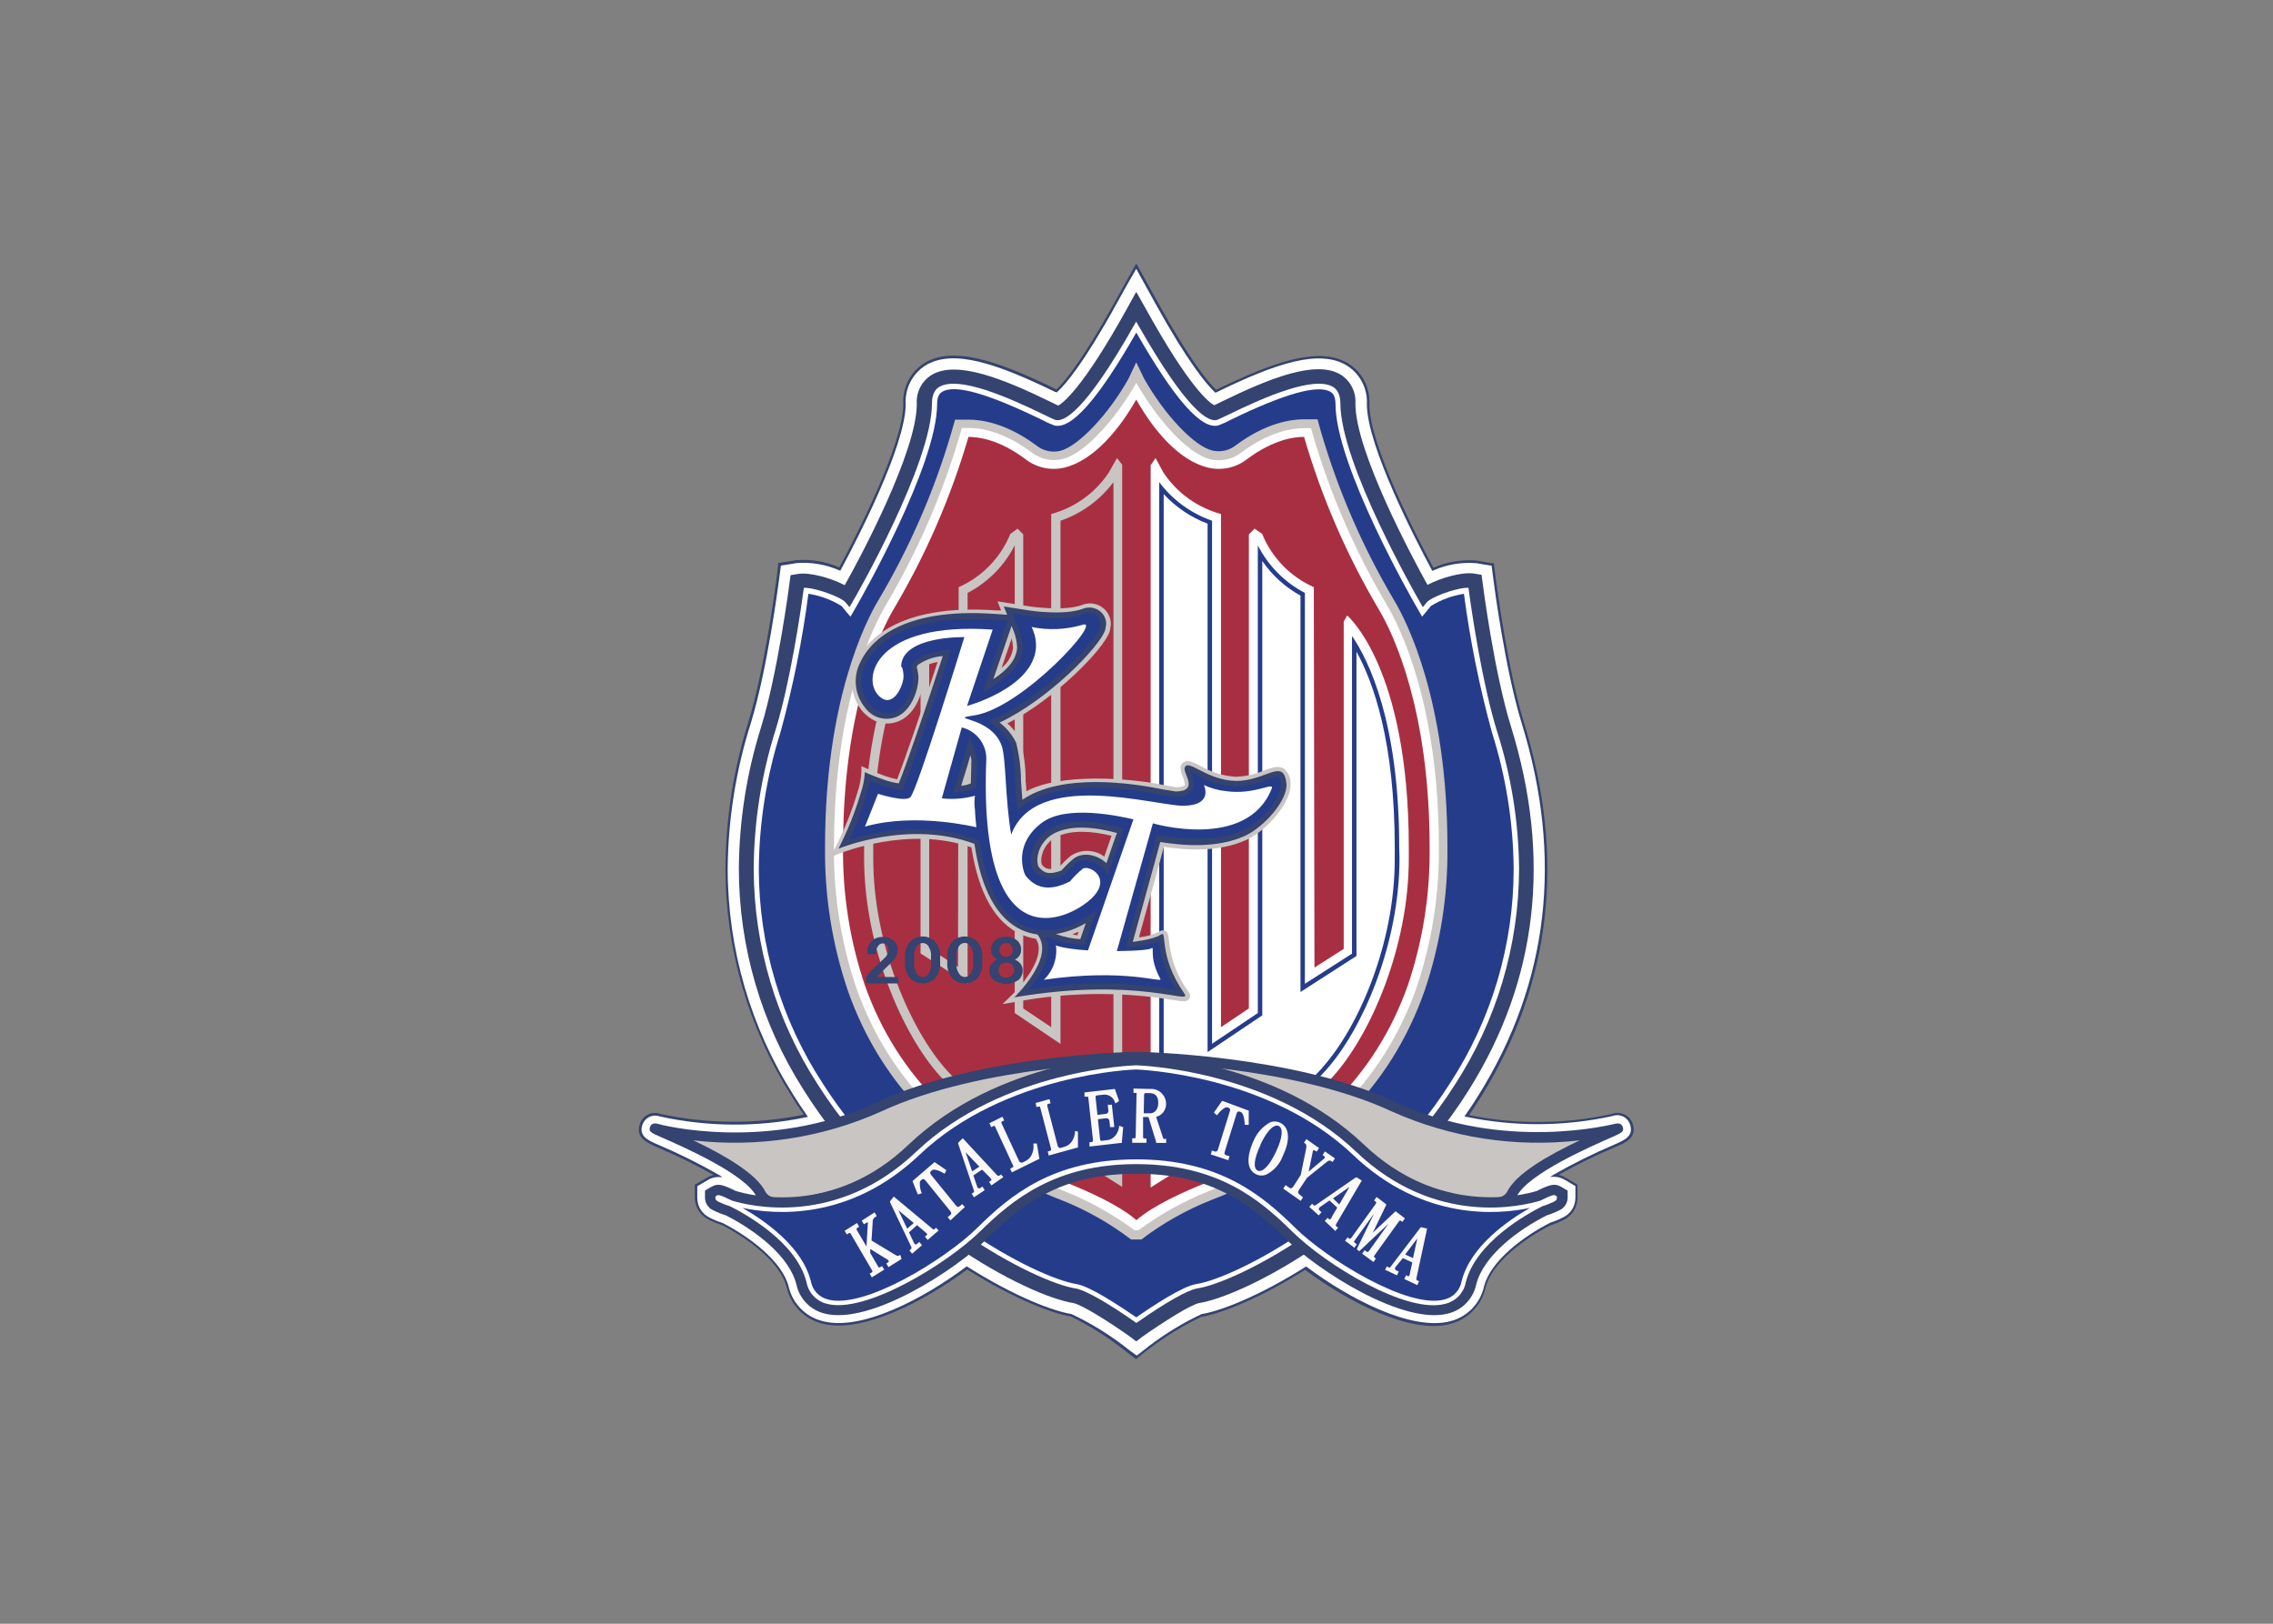 <svg clip-rule="evenodd" fill-rule="evenodd" stroke-linejoin="round" stroke-miterlimit="2" viewBox="0 0 560 400" xmlns="http://www.w3.org/2000/svg"><rect x="0" y="0" width="560" height="400" fill="#808080" stroke="none"/><g transform="matrix(1.084 0 0 1.084 98.761 -241.48)"><g fill-rule="nonzero"><path d="m279.94 478.066c-.511-1.431-1.874-2.391-3.394-2.391-.447 0-.89.083-1.307.245-10.685 2.345-21.743 2.434-32.464.262 1.016-1.49 1.9-2.817 2.67-4.078 16.035-25.7 19.344-54.331 9.827-85.075-3.701-11.99-6.224-31.318-6.338-32.169l-.213-1.638-.279-2.097v-.344h-.229l-2.08-.344-1.638-.278c-3.361-.272-6.737.29-9.828 1.638-3.571-6.65-14.545-27.845-14.545-37.165.211-3.684-1.582-7.207-4.684-9.205-6.552-4.079-16.773-.59-30.138 5.929-1.868-1.802-6.012-6.765-13.333-20.016l-2.097-3.783-2.473-4.488-.262-.426-.262.475-2.474 4.439-2.047 3.685c-7.322 13.267-11.466 18.23-13.333 20.032-13.365-6.552-23.603-10.008-30.138-5.929-3.102 1.998-4.895 5.521-4.684 9.205 0 9.32-10.975 30.515-14.545 37.165-3.091-1.348-6.467-1.91-9.828-1.638l-1.736.278-2.08.344h-.23v.213l-.245 2.162-.213 1.638c-.115.819-2.638 20.18-6.356 32.17-3.39 10.793-5.14 22.035-5.192 33.348.016 18.338 5.261 36.296 15.118 51.759.77 1.261 1.638 2.588 2.67 4.078-10.734 2.22-21.815 2.169-32.529-.147-.409-.155-.842-.234-1.278-.234-1.534 0-2.907.979-3.407 2.429-1.114 3.178 1.54 4.324 3.882 5.356 4.403 1.873 8.7 3.984 12.874 6.322-.578.127-1.132.348-1.638.656l-2.506 1.474h-.147v3.063c.021 2.088 1.221 3.993 3.096 4.914.972.502 1.985.918 3.03 1.244 5.929 3.014 13.333 8.518 14.741 14.136.901 4.043 4.012 7.249 8.026 8.271 9.009 2.408 23.357-5.094 33.005-12.284 10.876 6.83 19.491 10.024 23.619 10.696 4.07 2.012 7.933 4.421 11.531 7.19.344.279.786.639 1.31 1.032l1.736 1.31.181.148.18-.148 1.638-1.326 1.31-.999c3.642-2.764 7.555-5.151 11.679-7.125 4.127-.672 12.743-3.866 23.619-10.696 9.647 7.19 24.012 14.741 33.004 12.284 4.015-1.022 7.125-4.228 8.026-8.271 1.393-5.618 8.796-11.122 14.742-14.136 1.044-.326 2.058-.742 3.03-1.245 1.879-.914 3.082-2.823 3.096-4.913v-3.063l-.148-.099-1.015-.606-1.491-.868c-.504-.314-1.058-.541-1.638-.671 4.174-2.339 8.472-4.45 12.874-6.323 2.408-.966 5.062-2.195 3.948-5.372z" fill="#34436f"/><path d="m275.829 482.865c-4.705 1.995-9.288 4.265-13.726 6.797l-.885.541h1.032c.824.023 1.628.266 2.326.704l1.491.885.884.524v2.719c-.018 1.875-1.108 3.583-2.801 4.39-.942.484-1.922.89-2.932 1.212-6.044 3.063-13.627 8.713-15.052 14.545-.868 3.82-3.807 6.849-7.601 7.829-8.844 2.359-23.127-5.16-32.66-12.317l-.164-.115-.18.115c-10.892 6.863-19.508 10.057-23.586 10.712-4.199 1.982-8.179 4.397-11.876 7.207l-1.31 1.032-1.54 1.179-1.637-1.179-1.344-1.049c-3.684-2.809-7.653-5.225-11.842-7.207-4.062-.638-12.694-3.832-23.635-10.728l-.181-.115-.163.115c-9.533 7.158-23.816 14.741-32.661 12.317-3.784-.956-6.733-3.949-7.633-7.747-1.425-5.831-9.008-11.466-15.052-14.545-1.012-.315-1.994-.72-2.932-1.212-1.704-.812-2.796-2.536-2.801-4.423v-2.719l2.358-1.376c.699-.438 1.502-.681 2.326-.704h1.032l-.901-.54c-4.432-2.533-9.01-4.803-13.709-6.798-2.31-.999-4.488-1.949-3.555-4.603.438-1.21 1.594-2.022 2.881-2.022.376 0 .749.069 1.1.204 10.925 2.397 22.234 2.458 33.184.181l.443-.099-.263-.36c-1.13-1.638-2.08-3.063-2.931-4.423-9.819-15.404-15.041-33.295-15.053-51.562.083-11.246 1.855-22.416 5.258-33.136 3.718-12.038 6.257-31.448 6.371-32.267l.213-1.638.246-1.884 1.867-.294 1.638-.279c3.334-.267 6.682.296 9.746 1.638l.246.098.131-.229c3.456-6.421 14.741-28.123 14.741-37.673-.201-3.476 1.484-6.803 4.406-8.697 6.306-3.948 16.38-.459 29.581 5.978h.164l.18.099.148-.148c1.834-1.638 6.044-6.552 13.611-20.31l2.047-3.702 2.261-3.931 2.211 4.013 2.047 3.702c7.568 13.693 11.777 18.607 13.595 20.31l.148.148.327-.164c13.219-6.437 23.308-9.926 29.614-5.979 2.947 1.878 4.659 5.209 4.472 8.698 0 9.549 11.285 31.252 14.741 37.672l.131.23.246-.099c3.058-1.34 6.401-1.903 9.73-1.637l1.637.278 1.868.295.245 1.883.213 1.638c.099.819 2.637 20.213 6.372 32.268 9.451 30.58 6.175 58.966-9.828 84.583-.835 1.36-1.785 2.801-2.915 4.423l-.262.36.442.098c10.951 2.277 22.259 2.216 33.185-.18.351-.135.723-.204 1.099-.204 1.287 0 2.443.811 2.881 2.022.983 2.703-1.196 3.653-3.505 4.652z" fill="#fff"/><path d="m252.308 387.897c-3.8-12.252-6.355-31.858-6.454-32.759l-.229-1.736-1.638-.278c-2.735-.443-7.567.933-10.663 2.555-3.489-6.306-16.379-30.335-16.379-41.178.185-2.615-1.073-5.131-3.276-6.552-5.635-3.522-16.38.852-27.157 6.11 0 0-1.147.556-1.638.802-1.016-.508-5.471-3.636-15.692-22.145l-2.047-3.62-2.048 3.702c-10.22 18.509-14.741 21.637-15.691 22.145l-1.638-.803c-10.843-5.29-21.572-9.631-27.223-6.109-2.203 1.42-3.461 3.937-3.276 6.552 0 10.843-12.825 34.872-16.379 41.178-3.112-1.638-7.928-2.998-10.679-2.556l-1.638.279-.23 1.736c-.098.819-2.669 20.425-6.453 32.759-3.287 10.437-4.993 21.308-5.061 32.251.017 17.752 5.098 35.137 14.643 50.105 19.18 30.744 51.202 46.959 61.324 48.548 1.769.279 8.092 4.193 12.957 7.666l1.392 1.065 1.359-1.049c4.914-3.472 11.204-7.403 12.989-7.682 10.123-1.638 42.144-17.804 61.325-48.548 15.544-24.832 18.738-52.595 9.5-82.438z" fill="#34436f"/><path d="m249.114 388.88c-3.374-10.925-5.749-27.19-6.388-31.907l-.082-.623h-.557c-2.899.213-8.009 2.195-8.894 3.276l-.917 1.114-.721-1.245c-.737-1.277-18.017-31.432-18.017-44.994 0-2.752-1.278-3.522-1.638-3.784-4.357-2.653-15.708 2.326-23.865 6.306-1.638.754-2.195 1.065-2.555 1.18-1.835.507-6.552-1.638-17.837-21.441l-.525-.917-.524.917c-11.236 19.852-16.002 21.948-17.837 21.441-.36-.115-.999-.426-2.555-1.18-8.19-3.98-19.508-8.959-23.865-6.306-.426.262-1.638 1.032-1.638 3.784 0 13.562-17.215 43.717-18.017 44.994l-.721 1.245-.934-1.114c-.868-1.048-5.978-3.03-8.877-3.276h-.557l-.082.557c-.639 4.717-3.014 20.982-6.404 31.907-3.2 10.162-4.856 20.746-4.914 31.4.028 17.448 5.115 34.52 14.643 49.138 18.41 28.926 49.318 44.781 58.507 46.223 2.113.327 7.158 3.177 13.481 7.6l.344.245.344-.245c6.322-4.423 11.35-7.273 13.48-7.6 9.189-1.442 40.097-17.297 58.507-46.223 9.521-14.621 14.608-31.691 14.643-49.138-.093-10.638-1.789-21.201-5.028-31.334z" fill="#fff"/><path d="m247.984 389.224c-2.838-10.348-4.967-20.877-6.372-31.514-2.661.41-5.212 1.351-7.502 2.768l-1.458 1.769-.54.655-.426-.737-1.146-1.998c-.738-1.278-18.116-31.711-18.116-45.584 0-2.08-.835-2.588-1.114-2.752-2.85-1.753-10.499.393-22.735 6.355-.883.476-1.796.891-2.735 1.245-3.849 1.081-9.959-5.831-18.689-21.097-8.73 15.266-14.84 22.178-18.689 21.097-.944-.352-1.864-.768-2.751-1.245-12.22-5.962-19.869-8.19-22.719-6.355-.278.164-1.114.672-1.114 2.752 0 13.873-17.378 44.306-18.115 45.584l-1.147 1.998-.426.737-.573-.655-1.474-1.769c-2.296-1.416-4.852-2.357-7.518-2.768-1.39 10.638-3.514 21.168-6.355 31.514-3.188 10.069-4.844 20.56-4.914 31.121.024 17.239 5.049 34.106 14.463 48.548 18.214 28.599 48.647 44.225 57.688 45.682 3.096.476 9.73 4.914 13.644 7.568 3.915-2.719 10.549-7.092 13.644-7.568 9.042-1.425 39.475-17.083 57.689-45.682 9.417-14.481 14.431-31.389 14.43-48.663-.086-10.524-1.748-20.975-4.93-31.006z" fill="#253c8a"/><path d="m167.135 305.099-1.769 3.751c-4.586 8.19-11.466 15.38-15.511 16.379-1.907.45-3.918-.01-5.438-1.244-6.896-5.127-12.613-5.864-15.413-5.848h-3.047l-.835 2.916c-3.918 13.36-9.498 26.177-16.609 38.147-2.834 4.734-12.105 22.784-12.105 55.969-.142 11.135 1.614 22.213 5.193 32.759 7.813 22.177 24.094 38.147 48.352 47.5 5.733 2.25 11.124 5.288 16.019 9.025h2.326c4.897-3.734 10.288-6.771 16.019-9.025 24.258-9.304 40.539-25.274 48.352-47.5 3.578-10.546 5.334-21.624 5.192-32.759 0-33.185-9.271-51.235-12.104-55.969-7.111-12-12.69-24.843-16.609-38.229l-.819-2.916h-3.063c-2.801 0-8.517.721-15.413 5.848-1.518 1.239-3.532 1.7-5.438 1.244-4.111-.966-10.909-8.189-15.511-16.379z" fill="#c9c5c3"/><path d="m167.135 309.784c-4.292 7.632-11.466 16.051-16.805 17.329-2.499.565-5.124-.039-7.126-1.638-6.42-4.783-11.645-5.471-14.184-5.454h-1.523c-.213.72-.41 1.457-.41 1.457-3.972 13.568-9.623 26.587-16.822 38.754-2.784 4.636-11.825 22.276-11.825 54.937-.132 10.893 1.579 21.731 5.061 32.054 7.616 21.588 23.488 37.149 47.254 46.223 5.694 2.265 11.073 5.255 16.003 8.894h.901c4.917-3.637 10.285-6.621 15.97-8.878 23.717-9.09 39.589-24.651 47.205-46.239 3.488-10.322 5.205-21.16 5.078-32.054 0-32.661-9.058-50.301-11.826-54.937-7.202-12.148-12.853-25.151-16.822-38.704 0 0-.213-.737-.409-1.458h-1.54c-2.539 0-7.764.671-14.184 5.454-2.001 1.602-4.627 2.205-7.125 1.638-5.373-1.277-12.514-9.696-16.806-17.329z" fill="#fff"/><path d="m167.135 500.031c-3.833-3.358-10.974-6.552-15.692-8.419-23.144-8.878-38.606-24.029-46.026-45.044-3.398-10.114-5.059-20.731-4.914-31.399 0-30.712 8.092-48.139 11.466-53.921 7.305-12.297 13.028-25.466 17.035-39.196 2.276 0 6.994.606 12.939 5.045 2.49 1.948 5.733 2.666 8.812 1.949 6.781-1.638 12.596-8.812 16.38-15.479 3.751 6.667 9.549 13.857 16.379 15.479 3.084.722 6.335.004 8.829-1.949 5.945-4.439 10.663-5.062 12.939-5.045 3.99 13.733 9.697 26.908 16.986 39.212 3.472 5.782 11.547 23.21 11.547 53.921.146 10.669-1.516 21.285-4.913 31.4-7.42 21.014-22.932 36.165-46.027 45.043-4.717 1.867-11.858 5.061-15.691 8.419" fill="#a82f42"/><path d="m207.494 356.203c-5.33-2.365-9.542-6.706-11.744-12.105l-1.72-1.195-1.294 1.294v107.744l-6.339 4.258v-116.621c-5.372-1.448-10.034-4.81-13.104-9.451l-1.769-3.26-1.113 1.638v164.122l2.473-1.556c4.079-2.738 8.772-4.426 13.66-4.914 2.441-.147 13.857-6.126 25.225-18.656 8.599-9.484 17.313-29.483 17.313-49.597v-2.604c0-40.949-14.005-52.66-14.005-52.66l-.786 1.392v74.379l-6.65 4.242z" fill="#fff"/><path d="m226.903 415.316c0-28.369-6.879-42.39-10.728-48.024v72.2l-10.712 6.847v-88.826c-4.601-2.405-8.341-6.184-10.696-10.81v106.286l-10.401 6.977v-118.865c-4.787-1.657-8.969-4.709-12.006-8.763v156.555c4.217-2.702 9.018-4.359 14.004-4.832 1.949-.181 12.907-5.962 23.816-18.018 8.337-9.205 16.789-28.713 16.789-48.237zm-17.477 50.121c-11.154 12.318-21.833 17.543-23.127 17.674-4.557.384-8.972 1.777-12.924 4.078v-152.132c2.764 2.976 6.178 5.275 9.975 6.716v120.094l12.432-8.354v-103.256c2.241 3.262 5.214 5.955 8.682 7.862v90.087l12.726-8.19v-69.154c3.866 7.011 8.698 20.557 8.698 44.438v2.539c.065 19.262-8.239 38.426-16.462 47.549z" fill="#253c8a"/><path d="m126.776 356.203c5.334-2.359 9.547-6.702 11.744-12.105l1.638-1.195 1.294 1.294v107.744l6.355 4.258v-116.621c5.372-1.448 10.034-4.81 13.104-9.451l1.85-3.26 1.18 1.507v164.122l-2.457-1.556c-4.079-2.738-8.772-4.426-13.661-4.914-2.44-.147-13.857-6.126-25.224-18.656-8.599-9.484-17.313-29.483-17.313-49.597v-2.604c0-40.949 14.005-52.66 14.005-52.66l.786 1.392v74.379l6.551 4.242z" fill="#c9c5c3"/><path d="m149.92 341.101v118.898l-10.401-7.01v-106.286c-2.361 4.628-6.106 8.407-10.712 10.81v88.777l-10.696-6.847v-72.2c-3.865 5.634-10.745 19.655-10.745 47.991v2.654c0 19.475 8.436 38.983 16.789 48.188 10.909 12.023 21.85 17.804 23.849 18.017 4.97.463 9.757 2.115 13.955 4.816v-156.571c-3.042 4.063-7.238 7.118-12.039 8.763z" fill="#a82f42"/><path d="m202.187 400.706c.039-1.267-.52-2.481-1.507-3.276-1.229-.754-2.703-.213-4.586.475-1.998.847-4.137 1.314-6.306 1.376-2.833-.158-5.586-.995-8.026-2.441-1.638-.819-2.621-1.359-3.571-.983-.469.187-.826.581-.966 1.065-.025.185-.025.372 0 .557.052.608.213 1.201.475 1.753.229.521.383 1.073.458 1.638.03.107.03.22 0 .327 0 .098-.409.442-1.867.475l-2.883-.491c-7.829-1.638-23.586-2.768-31.252 1.408 0-.868-.114-1.638-.164-2.358v-.623c-.024-2.843-.41-5.672-1.146-8.419-.672-1.553-1.699-2.928-2.998-4.013 10.565-5.372 21.932-16.789 23.276-20.965l.245-1.442v-.098c.017-1.285-.492-2.522-1.408-3.423-1.401-1.354-3.49-1.73-5.275-.95-3.98 1.408-11.318.327-11.465.327l-7.617-1.195.164.425.655 1.638h-1.081c-22.931-1.638-29.745 7.371-31.612 11.335-2.026 3.801-1.504 8.483 1.31 11.744 3.276 3.423 6.552 2.768 8.19 2.064 4.16-1.802 5.553-7.355 5.553-9.599v-.311c-.052-.713-.167-1.42-.344-2.113 1.062-.733 2.278-1.215 3.554-1.408-3.767 11.465-7.502 22.341-9.205 26.682-.908-.205-1.804-.457-2.686-.754-1.377-.475-2.727-1.021-4.046-1.638l-1.392-.622v1.523c-.098 1.49-.39 2.96-.868 4.374-1.288 4.327-2.971 8.527-5.029 12.546l-1.212 2.31 2.408-.999c.147 0 15.462-6.323 29.712-1.278 1.638 10.548 5.471 17.215 11.367 19.803 1.047.458 2.148.783 3.276.966.456.676.685 1.479.655 2.293 0 3.636-3.963 8.419-6.06 10.434l-2.178 2.113 2.981-.508c11.693-2.203 23.679-2.369 35.428-.491 2.719.442 3.555.573 4.046-.23.286-.492.22-1.118-.164-1.539-2.528-3.411-4.069-7.451-4.455-11.679-.115-1.179-.196-1.883-.901-2.211-.452-.185-.971-.103-1.343.213-1.434.695-2.983 1.122-4.57 1.261.197-.671 2.375-8.583 2.375-8.583 1.638-5.896 2.834-10.22 3.276-11.973 5.078.737 12.448 1.327 18.886-1.638 4.668-2.178 10.351-8.779 9.893-12.874zm-56.64 17.886v-.409c.076-1.436.656-2.799 1.638-3.85.835-.999 4.373-4.029 14.332-1.638l-1.638 4.751c-2.268-1.705-5.397-1.751-7.715-.115-.914.769-1.773 1.601-2.572 2.49-.937.505-2.048.583-3.046.212-.326-.199-.614-.454-.852-.753-.082-.278-.115-.524-.147-.688zm-7.322-48.991.59-1.736c.179.635.283 1.29.311 1.949v.262c-.255 1.763-1.183 3.361-2.588 4.455zm14.332 65.518c.508-.197.999-.393 1.474-.606-.147.442-.262.753-.278.819-.403-.067-.802-.154-1.196-.262z" fill="#c9c5c3"/><path d="m201.27 400.804c-.672-5.978-4.751-.475-11.466-.573-6.716-.099-10.892-5.193-11.662-2.981-.426 1.261 3.39 5.307-2.015 5.389l-2.981-.492c-7.092-1.441-22.931-3.767-31.891 2.375-.131-1.54-.229-2.965-.311-4.193-.012-2.961-.386-5.909-1.114-8.779-.876-1.8-2.167-3.367-3.767-4.57 10.974-5.127 22.784-17.215 24.012-21.031l.23-1.294c.02-1.034-.389-2.031-1.131-2.752-1.152-1.093-2.858-1.385-4.307-.737-4.259 1.507-11.777.377-11.859.36l-5.979-.933.328.802.328.803.114.278-2.588-.18c-22.374-1.638-28.909 7.01-30.695 10.794-1.868 3.451-1.41 7.72 1.147 10.696 1.654 2.142 4.563 2.912 7.059 1.867 3.522-1.54 4.914-6.453 4.914-8.747v-.294c-.045-.761-.177-1.514-.393-2.244.055-.196.156-.376.295-.525 1.67-1.146 3.614-1.83 5.634-1.981-4.062 12.432-8.304 24.765-10.007 28.926-1.22-.167-2.418-.469-3.571-.901-2.031-.672-4.144-1.638-4.144-1.638-.077 1.585-.38 3.152-.901 4.652-1.301 4.395-3.006 8.661-5.094 12.743 0 0 15.954-6.699 30.908-1.114 1.54 10.516 5.209 17.149 10.909 19.655 1.088.468 2.234.787 3.407.95 4.226 5.193-5.258 14.283-5.258 14.283 28.222-4.783 40.523 1.835 38.688-.802-6.191-8.862-3.767-14.595-5.389-13.448-1.621 1.147-6.371 1.638-6.371 1.638.131-.606 6.06-21.817 6.24-22.686 4.914.77 12.727 1.54 19.213-1.375 4.57-2.113 9.861-8.305 9.468-11.941zm-71.726 0c-.694.291-1.429.473-2.178.541 0-.181 1.638-5.16 2.063-6.929.129.365.211.745.246 1.13 0 0-.098 4.095-.131 5.291zm9.254-35.822c.23.59.475 1.18.475 1.18.447 1.147.712 2.357.787 3.587v.294c-.197 2.982-2.834 5.389-5.406 7.06.656-1.916 3.506-10.254 4.144-12.088zm10.123 70.039c2.381-.406 4.668-1.245 6.748-2.474-.72 2.097-1.212 3.522-1.245 3.653-1.879-.122-3.732-.508-5.503-1.147zm11.465-16.069c-2.031-1.932-5.421-2.751-7.6-.95-.944.799-1.831 1.664-2.653 2.588-2.637 1.032-3.702.41-4.046.197-.49-.3-.909-.702-1.228-1.179-.089-.323-.155-.651-.197-.983-.072-1.817.589-3.589 1.835-4.914 1.638-1.966 6.289-4.373 16.264-1.638-.163.295-1.162 3.243-2.424 6.912z" fill="#34436f"/><path d="m199.992 400.951c-.164-1.408-.475-1.638-.475-1.638-.311-.196-1.72.328-2.654.672-2.252.95-4.664 1.462-7.108 1.507-3.174-.163-6.264-1.084-9.009-2.686l-1.146-.574v.197c.354.78.565 1.618.622 2.473.006.548-.154 1.085-.459 1.54-.921 1.079-2.325 1.628-3.734 1.458h-.115l-3.112-.508c-6.978-1.409-24.11-3.947-32.333 3.276l-.327.295c-.23-2.146-.41-4.374-.557-6.552v-.623c-.031-2.628-.367-5.245-1-7.796-.716-1.466-1.765-2.745-3.062-3.735l-1.786-1.638 1.736-.802c10.958-5.111 22.194-17.002 23.308-20.196 0-.164.148-.835.18-1.032.013-.668-.247-1.313-.72-1.785-.81-.75-2.001-.933-2.998-.459-4.586 1.638-12.399.442-12.481.426l-3.751-.59c.026.085.059.167.099.246l.589 1.474.737 1.818c.513 1.298.811 2.669.885 4.062v.393c-.197 2.883-2.211 5.586-5.979 8.026l-3.112 2.015s5.536-16.134 5.635-16.379h-.213l-2.588-.181c-21.572-1.637-27.845 6.552-29.483 10.057-1.595 2.956-1.217 6.607.95 9.173 2.26 2.342 4.308 2.146 5.634 1.638 2.949-1.278 4.226-5.635 4.226-7.567v-.23c-.041-.66-.156-1.314-.344-1.949l-.114-.377.131-.376c.121-.394.334-.754.622-1.049 1.863-1.324 4.046-2.127 6.323-2.326l2.047-.327-.639 1.982c-4.176 12.776-8.386 24.978-10.024 29.024l-.36.868h-.934c-1.321-.172-2.618-.497-3.865-.966-.95-.311-1.9-.688-2.67-.999-.191 1.067-.442 2.123-.754 3.161-1.007 3.479-2.283 6.874-3.816 10.155 5.421-1.638 17.313-4.373 28.844 0l.704.262.115.754c1.474 10.057 4.914 16.379 10.172 18.656 6.076 2.686 12.89-.688 16.379-3.833l-2.539 7.223-.245.77-.803.115c-2.186-.089-4.343-.532-6.388-1.31l-1.638-.475c.358.81.542 1.686.541 2.571 0 3.276-2.343 6.912-4.275 9.304 10.784-1.736 21.777-1.736 32.562 0l.688.114c-2.108-3.297-3.404-7.047-3.784-10.941-1.872.646-3.822 1.043-5.798 1.179l-1.638.115.327-1.638c0-.295.836-3.129 2.752-10.008 1.507-5.422 3.374-12.17 3.489-12.678l.246-1.179 1.195.164c4.914.77 12.367 1.474 18.476-1.278 4.144-1.818 8.927-7.583 8.616-10.483zm-69.187.688-.688.344c-.821.357-1.695.578-2.588.656l-1.949.245.557-1.851.262-.868c.459-1.523 1.425-4.717 1.802-6.06l1.13-4.079 1.31 4.03c.176.49.281 1.003.312 1.523zm33.054 10.745c-.147.459-1.54 4.554-3.276 9.369-.23-.602-.569-1.157-.999-1.638-1.54-1.638-4.455-2.604-6.175-1.163-.897.753-1.74 1.569-2.523 2.441l-.196.213-.279.115c-1.607.858-3.531.901-5.175.114-.71-.449-1.314-1.047-1.769-1.752-.123-.452-.211-.912-.263-1.376-.016-.213-.016-.426 0-.639.075-1.963.841-3.837 2.163-5.291 1.408-1.638 5.945-5.208 17.558-2.096l1.294.344z" fill="#253c8a"/><path d="m187.511 402.557c-1.736-.184-3.43-.654-5.012-1.393 0 0 2.342 4.636-4.652 4.718-6.552 0-33.512-8.337-39.13 6.551-1.393-7.927-1.147-17.329-2.163-20.179-2.44-6.896-12.808-5.929-6.306-6.896 11.073-1.638 29.844-22.423 24.569-20.572-3.726 1.084-7.661 1.247-11.465.475.724 1.445 1.068 3.052.999 4.668-.639 9.238-15.675 13.267-15.675 13.267l5.831-17.346c-26.78-1.9-29.892 11.253-25.847 15.069 3.276 3.194 5.7-2.653 5.586-4.619-.115-1.965-.541-2.08-.541-2.08.131-6.977 14.365-6.666 14.365-6.666s-10.696 34.806-12.268 36.378c-1.212 1.213-7.355-.769-7.355-.769l-2.964 7.452c11.465-3.276 25.306.148 25.306.148 0-.672-.229-1.638-.311-3.997-.157-1.048-.157-2.113 0-3.161-2.452.672-5.009.872-7.535.59l4.537-16.118c3.279.788 5.603 3.753 5.586 7.125-1.966 47.173 19.098 36.494 24.061 31.58 4.635-4.619-.852-7.617-2.195-6.552-1.04.85-1.994 1.799-2.85 2.834-4.57 2.358-7.649 1.556-9.828-.983l-.196-.246-.148-.196c-.442-.852-2.718-7.06 3.817-11.925 5.553-4.127 17.493-1.49 20.769-.753l-10.335 29.811h.213c-6.077-.41-7.486-1.163-7.486-1.163.375 2.891-.648 5.794-2.752 7.813 18.509-2.67 27.026.835 26.486-.181-2.834-5.241-1.081-7.534-2.113-6.944-1.032.589-7.78.606-7.78.606l8.189-29.025s21.294 6.274 26.977-7.813c.819-1.834-3.783 1.442-10.384.492z" fill="#fff"/></g><path d="m108.169 444.799h4.914v1.458h-7.371v-1.196c.263-.669.684-1.265 1.228-1.736 1.163-1.032 2.081-1.966 2.801-2.67.658-.518 1.064-1.293 1.114-2.129.008-.407-.174-.794-.491-1.048-.238-.213-.55-.325-.868-.312-.298-.006-.587.106-.803.312-.502.511-.754 1.219-.688 1.932v.197h-2.031v-.197c-.065-1.087.355-2.15 1.147-2.899.639-.542 1.455-.833 2.293-.819.922-.041 1.828.25 2.555.819.602.495.951 1.235.95 2.015.005.978-.385 1.917-1.081 2.604-.639.672-1.31 1.327-1.982 1.949l-1.097 1.065c-.21.206-.407.425-.59.655zm12.972-8.337c1.018 1.017 1.539 2.431 1.425 3.866v1.195c.11 1.429-.411 2.836-1.425 3.849-1.493 1.178-3.616 1.178-5.11 0-1.019-1.01-1.546-2.418-1.441-3.849v-1.163c-.12-1.447.408-2.876 1.441-3.898 1.494-1.177 3.617-1.177 5.11 0zm-2.555 8.337c.393-.004.771-.15 1.065-.409.657-.77.96-1.781.835-2.785v-1.359c.124-.999-.179-2.005-.835-2.768-.613-.532-1.533-.532-2.146 0-.656.763-.959 1.769-.835 2.768v1.359c-.105 1.013.222 2.025.901 2.785.276.257.638.403 1.015.409zm12.137-8.337c1.018 1.017 1.539 2.431 1.425 3.866v1.195c.11 1.429-.411 2.836-1.425 3.849-1.493 1.178-3.616 1.178-5.11 0-1.013-1.013-1.534-2.42-1.425-3.849v-1.163c-.124-1.445.398-2.873 1.425-3.898 1.494-1.177 3.617-1.177 5.11 0zm-2.555 8.337c.393-.004.771-.15 1.065-.409.657-.77.96-1.781.835-2.785v-1.359c.124-.999-.179-2.005-.835-2.768-.292-.266-.67-.417-1.065-.426-.4.005-.785.156-1.081.426-.641.77-.937 1.772-.819 2.768v1.359c-.109 1.011.212 2.022.885 2.785.276.257.638.403 1.015.409zm12.268-3.423c.588.5.914 1.244.885 2.015.001.83-.373 1.619-1.016 2.145-1.675 1.09-3.845 1.09-5.52 0-.643-.526-1.016-1.315-1.015-2.145-.029-.771.297-1.515.884-2.015.268-.243.579-.432.918-.557-.238-.117-.458-.265-.656-.442-.515-.421-.811-1.055-.802-1.72-.019-.868.354-1.699 1.015-2.26.689-.539 1.552-.807 2.425-.754.896-.037 1.776.254 2.473.819.638.545.989 1.356.95 2.195.003.719-.323 1.401-.885 1.851-.167.137-.355.248-.557.327.331.123.637.307.901.541zm-3.898-3.948c-.342.313-.523.766-.491 1.229-.027.447.155.883.491 1.179.254.235.588.363.934.361.383.031.766-.073 1.081-.295.333-.326.512-.779.491-1.245.032-.463-.149-.916-.491-1.229-.59-.46-1.425-.46-2.015 0zm2.211 7.076c.402-.309.638-.787.639-1.294.019-.493-.186-.968-.557-1.294-.34-.264-.766-.392-1.196-.36-.468-.021-.929.13-1.294.426-.682.696-.682 1.826 0 2.522.7.565 1.708.565 2.408 0z" fill="#34436f"/><path d="m277.696 478.852c-.18-.491-.639-.999-1.818-.672-.246 0-24.962 6.552-49.695-4.913-23.308-10.909-58.688-11.466-58.966-11.466-.279 0-35.757.541-59.065 11.466-24.732 11.563-49.449 5.044-49.695 4.913-1.179-.327-1.638.181-1.818.672-.377 1.097.197 1.343 2.588 2.375 4.701 2.064 19 8.304 21.555 13.415 4.783 9.533 40.392-7.42 44.438-9.386 8.861-4.291 20.147-8.894 41.98-8.894 21.834 0 33.12 4.603 41.981 8.894 4.046 1.966 39.654 18.919 44.437 9.386 2.555-5.111 16.855-11.351 21.555-13.415 2.326-1.032 2.9-1.278 2.523-2.375z" fill="#34436f" fill-rule="nonzero"/><path d="m251.44 493.577c-2.654 5.258-26.207-3.128-41.293-10.45-9.09-4.422-20.671-9.14-43.012-9.14-22.342 0-33.922 4.718-43.013 9.14-15.085 7.322-38.639 15.708-41.276 10.45-2.031-4.046-9.074-8.19-16.379-11.662 14.557 1.698 29.307-.566 42.685-6.552 22.931-10.679 57.704-11.22 58.065-11.22.36 0 35.183.541 58.032 11.22 13.378 5.986 28.127 8.25 42.685 6.552-7.436 3.522-14.48 7.616-16.494 11.662z" fill="#c9c5c3" fill-rule="nonzero"/><path d="m115.441 482.849c-17.133 16.379-35.838 11.645-39.409 10.548l.23.098c-3.112-1.556-4.243-1.867-5.651-1.032l-.77.443-.721.425v1.638c.021 1.234.757 2.348 1.884 2.85.939.465 1.914.854 2.916 1.163l-.213-.098c6.781 3.407 14.61 9.336 16.199 15.823.689 3.203 3.146 5.748 6.322 6.551 10.27 2.736 29.631-9.68 37.132-17.1 9.14-9.041 18.018-14.643 33.791-14.643 15.774 0 24.651 5.602 33.791 14.643 7.502 7.42 26.879 19.836 37.132 17.1 3.177-.803 5.633-3.348 6.323-6.551 1.637-6.552 9.418-12.416 16.199-15.823l-.213.098c1.001-.309 1.976-.698 2.915-1.163 1.122-.499 1.857-1.606 1.884-2.833v-1.638l-.737-.442-.753-.443c-1.426-.835-2.556-.524-5.668 1.032l.23-.098c-3.571 1.097-22.276 5.749-39.409-10.548-20.409-19.426-50.351-20.344-51.628-20.376-1.278-.033-31.318.917-51.776 20.376z" fill="#34436f" fill-rule="nonzero"/><path d="m117.112 484.519c-18.132 17.248-37.967 12.285-41.866 11.089-2.915-1.458-3.145-1.31-3.423-1.146l-.328.196v.393c0 .442.361.623.672.803.831.414 1.697.754 2.588 1.015 3.571 1.786 15.216 8.19 17.46 17.363.442 2.328 2.194 4.202 4.488 4.799 8.812 2.489 27.616-9.238 34.905-16.38 7.289-7.141 17.051-15.331 35.494-15.331s27.992 7.911 35.494 15.331 26.093 18.935 34.905 16.38c2.306-.586 4.073-2.462 4.521-4.799 2.244-9.124 13.889-15.577 17.46-17.363.891-.261 1.757-.601 2.588-1.015.311-.18.672-.361.672-.803v-.377l-.328-.212c-.279-.164-.508-.312-3.423 1.146-3.899 1.196-23.734 6.159-41.866-11.089-19.656-18.771-49.712-19.655-50.007-19.655-.294 0-30.269.884-50.006 19.655z" fill="#fff" fill-rule="nonzero"/><path d="m117.816 485.256c-15.888 15.102-33.086 13.53-40.178 12.006 4.913 2.818 13.595 8.747 15.56 16.724.362 1.986 1.858 3.585 3.816 4.078 8.321 2.343 26.961-9.32 33.922-16.199 7.649-7.567 17.379-15.626 36.199-15.626s28.549 8.059 36.198 15.626c6.962 6.879 25.601 18.542 33.922 16.199 1.958-.493 3.455-2.092 3.817-4.078 1.965-7.977 10.63-13.923 15.56-16.724-7.076 1.524-24.291 3.113-40.179-12.006-19.393-18.459-49.023-19.426-49.335-19.442-.311-.016-29.859.934-49.302 19.442z" fill="#253c8a" fill-rule="nonzero"/><path d="m113.574 508.138.148.541.098.18-.18.115-2.621 1.638-.197.114-.114-.196-.262-.442-.115-.197.18-.115.295-.18c.056-.047.088-.116.088-.188 0-.073-.032-.142-.088-.189-.054-.092-.134-.166-.229-.213l-3.899-2.407v.901l1.737 2.997c.147.311.18.278.278.311s.278-.082.491-.213l.181-.114.114.196.262.442.115.181-.18.114-2.441 1.524-.196.114-.115-.196-.262-.443-.098-.196.18-.115c.491-.295.54-.327.278-.753l-4.717-8.092c-.131-.295-.164-.278-.262-.295-.098-.016-.278.099-.491.23l-.197.114-.115-.196-.278-.459-.098-.18.18-.115 2.44-1.523.197-.114.115.196.262.459.114.18-.18.115c-.475.294-.54.327-.295.753l2.13 3.62c.082-1.573.294-5.127.294-5.127.037-.106.037-.221 0-.328-.068-.025-.144-.025-.212 0l-.475.295-.197.115-.115-.197-.262-.458-.114-.197.196-.098 2.539-1.638.197-.115.114.197.262.459.115.18-.18.114-.23.131c-.369.251-.571.687-.524 1.131l-.262 4.176 5.422 3.276c.524.328.704.213.868.115l.196-.131zm8.223-6.175.278.279.147.164-.163.131-2.162 1.867-.181.147-.147-.18-.311-.409-.148-.164.164-.148.246-.196c.164-.098.098-.262 0-.36-.097-.116-.207-.221-.328-.312l-.131-.114-1.752-1.474-1.819 1.637 1.049 2.212c.053.143.13.276.229.393.053.075.137.123.229.131.108.013.217-.023.295-.098l.361-.312.18-.147.147.18.311.393.148.18-.164.131-1.916 1.638-.164.148-.148-.18-.327-.394-.131-.163.164-.148c.245-.245.393-.36.245-.671l-4.815-10.123v-.229l.688-.901.147-.18.18.147 8.518 7.093c.343.36.442.278.753 0l.18-.148zm-8.714-4.16 1.998 4.193 1.491-1.294zm14.643-1.228.328.327.131.164-.164.147-2.965 2.752-.164.147-.147-.18-.328-.393-.131-.164.164-.147.393-.328c.279-.245.36-.475 0-.933l-5.684-7.011c-.102-.128-.248-.215-.409-.245-.115-.006-.227.036-.311.114l-.262.213c-.066.066-.23.148-.23.705-.012.707.121 1.41.394 2.063v.213h-.197l-.475.148h-.197l-.082-.197-1.064-2.686v-.147l.114-.099 4.685-4.029.115-.098h.147l2.375 1.638.164.114v.18l-.246.459-.098.197-.197-.115c-1.523-.868-2.375-.917-2.653-.672l-.262.213c-.215.216-.215.571 0 .787l5.683 6.994c.106.167.269.289.459.344.156.001.306-.064.41-.181l.393-.327.163-.148zm8.812-6.716.278.246.115.18-.18.114-2.359 1.638-.196.115-.115-.18-.278-.442-.115-.181.18-.131.279-.18c.114-.065.114-.18 0-.344-.089-.128-.187-.248-.295-.36l-.115-.131-1.638-1.638-1.982 1.327.787 2.326c.039.149.1.293.18.425.046.082.122.141.213.164.095.035.199.035.294 0l.41-.262.18-.114.131.18.262.442.115.18-.18.131-2.08 1.376-.181.115-.131-.181-.262-.442-.114-.18.18-.131c.311-.197.426-.295.311-.622l-3.587-10.68v-.131l.098-.098.95-.95.164.164 7.616 8.189c.312.295.41.23.754 0l.196-.131zm-8.19-5.241 1.491 4.356 1.638-1.081zm16.232-1.769.524 3.177v.164h-.147l-5.897 2.915-.196.099-.098-.213-.23-.475v-.197l.197-.098c.524-.246.557-.278.344-.721l-3.948-8.533c-.114-.328-.147-.295-.245-.328-.099-.033-.295.066-.508.18l-.213.098-.098-.212-.213-.492-.098-.196.196-.082 2.572-1.278.213-.098.098.213.213.491.098.197h-.196c-.525.262-.557.278-.361.72l3.833 8.272c.073.213.226.389.426.491.152.061.322.061.475 0l.622-.311c.801-.4 1.396-1.12 1.638-1.982.194-.579.256-1.195.18-1.801v-.213h.819zm8.845-3.031.246.099h.213v3.652h-.164l-6.306 1.753h-.229v-.213l-.131-.508v-.213h.213c.475-.164.606-.18.475-.655l-2.392-9.123c-.065-.262-.098-.328-.18-.377s-.278.082-.524.082h-.229v-.229l-.131-.508v-.213h.212l2.752-.77h.229v.213l.148.524v.213h-.213c-.475.164-.606.164-.475.639l2.309 8.845c.04.223.156.425.328.573.159.059.333.059.491 0l.672-.197c.867-.23 1.592-.829 1.982-1.637.291-.541.458-1.14.491-1.753v-.197zm10.024-1.163.525.213h.18v.197l-.295 3.276v.18h-.344l-6.798.786h-.212v-.966h.229c.557-.066.557-.082.557-.573l-1.032-9.386c-.033-.278-.066-.393-.131-.393h-.754v-.983h.23l6.551-.753h.181v.164l.851 2.424v.164l-.131.098-.426.278-.212.148-.115-.23c-.32-1.105-1.375-1.845-2.523-1.769l-1.49.164c-.393.033-.393.18-.393.541l.426 3.898 1.9-.229c.333-.023.595-.304.595-.638 0-.028-.002-.055-.006-.083l-.131-1.147v-.213h.934v.23l.508 4.635v.229h-.95v-.212l-.131-1.196c-.02-.192-.114-.368-.262-.492-.138-.098-.307-.144-.475-.131l-1.884.23.491 4.52c.003.143.062.278.164.377.106.039.222.039.328 0l1.114-.131c.828-.102 1.571-.564 2.031-1.261.362-.523.598-1.123.688-1.753v-.213zm9.746 2.605c.148.458.344.458.524.278h.213v.967h-2.26v-.164l-1.753-5.717h-1.228v4.374c-.017.507.065.507.557.507h.213v.967h-3.243v-1.032h.687c.08-.127.114-.277.099-.426l.196-9.451c.048-.138.048-.288 0-.426h-.688v-.983h.23l3.489.082c.098-.008.196-.012.294-.012 1.86 0 3.391 1.53 3.391 3.39v.029c.02 1.383-.92 2.609-2.26 2.949zm-4.275-9.599-.082 4.112h1.311c.488.03.968-.142 1.326-.475.451-.502.686-1.161.656-1.835.032-1.49-.607-2.277-1.933-2.277h-.885c-.295 0-.393.033-.393.475zm17.87 1.311 5.766 2.145h.147v3.276h-.917v-.229c-.115-1.802-.524-2.555-.868-2.67l-.328-.114c-.105-.042-.222-.042-.327 0-.147.086-.253.228-.295.393l-2.703 8.681c-.18.557-.016.737.328.851l.491.164h.213v.213l-.164.492v.213h-.213l-3.603-1.196h-.197v-.197l.148-.508v-.212h.213l.491.163c.136.057.29.057.426 0 .169-.122.285-.303.327-.507l2.703-8.681c.032-.071.049-.147.049-.225 0-.215-.129-.411-.327-.496l-.328-.115c-.082-.016-.213-.065-.672.18-.602.383-1.121.884-1.523 1.474l-.147.164-.164-.147-.377-.328-.147-.131.098-.164 1.638-2.358.098-.131zm13.104 4.979c2.08 1.032 2.293 3.898.557 7.502-.676 1.876-2.058 3.416-3.85 4.291-.737.279-1.559.231-2.26-.131-3.096-1.572-1.147-6.322-.475-7.731.761-1.754 2.095-3.198 3.784-4.095.737-.265 1.553-.206 2.244.164zm-4.521 4.914.033.033c-1.507 3.21-1.753 5.356-.672 5.896.272.115.58.115.852 0 .966-.327 2.162-1.867 3.276-4.209 1.507-3.211 1.752-5.373.655-5.93-.276-.123-.592-.123-.868 0-.967.328-2.146 1.851-3.276 4.21zm8.894 11.367.606.524.164.115-.115.18-.278.442-.131.181-.181-.131-3.619-2.539-.164-.115.114-.18.279-.426.131-.196.18.131.639.442c.122.116.291.17.459.147.18-.033.344-.18.524-.458l1.638-2.556c.098-.507 1.212-5.88 1.212-5.88.196-.983-.033-1.146-.295-1.343l-.18-.115.131-.18.295-.442.114-.197.197.132 2.522 1.785.18.115-.114.18-.295.442-.131.196-.18-.131c-.131-.081-.508-.229-.508-.229h-.082c-.077.124-.122.264-.131.41l-.934 4.488 3.358-2.818c.118-.083.218-.188.295-.311.098-.131.066-.262-.295-.524l-.18-.115.115-.18.294-.458.132-.181.18.131 1.9 1.327.18.131-.115.18-.295.443-.131.196-.18-.131c-.281-.259-.718-.259-.999 0l-4.635 3.718-1.786 2.703c-.327.491-.295.802.115 1.097zm8.337 6.667c-.229.409-.147.491.262.737l.148.147-.131.164-.344.377-.164.18-.164-.164-2.064-1.949-.164-.148.148-.163.344-.393.147-.164.164.147.246.23c.031.012.066.012.098 0 .049 0 .131-.148.213-.148.109-.124.203-.262.278-.409v-.115l1.196-2.015-1.753-1.638-1.981 1.376c-.132.07-.249.165-.344.279-.074.073-.116.174-.116.278 0 .105.042.205.116.279l.344.327.163.148-.147.163-.344.377-.147.18-.164-.164-1.818-1.637-.164-.148.147-.164.344-.376.148-.181.163.164c.279.262.394.344.656.164l9.107-6.29h.245l.95.59.18.115-.114.18zm.672-4.423 2.326-3.964-3.751 2.605zm8.058 11.515c-.278.393-.147.459.099.672l.18.114-.131.18-.295.426-.131.18-.18-.131-2.228-1.638-.164-.131.115-.18.311-.409.131-.197.18.148c.213.163.394.278.508.278.132-.048.242-.141.311-.262l4.423-6.175-6.552 6.175-.065.082-.164-.115-.23-.18-.147-.115v-.163l3.866-7.977-4.325 6.011c-.278.344-.245.459 0 .639l.262.196.164.131-.131.181-.295.409-.131.197-.18-.148-1.752-1.326-.181-.132.131-.18.312-.426.131-.18.18.148c.164.196.344.196.393.196s.147-.065.311-.278l5.454-7.584c.279-.393.213-.442-.147-.721l-.18-.131.131-.163.311-.443.131-.18.18.131 1.868 1.425.131.115v.164l-3.031 6.273 5.029-4.734.147-.131.148.115 1.802 1.376.163.131-.131.18-.311.426-.131.196-.18-.147c-.131-.098-.295-.18-.344-.18s-.148.049-.311.278zm11.875-5.864-2.375 11.04c-.098.458 0 .508.377.688l.213.082-.098.213-.213.475-.082.196-.213-.098-2.555-1.196-.197-.082.082-.196.213-.475.098-.213.197.098.295.131c.031.015.067.015.098 0 .066-.016.18-.098.18-.213.063-.146.107-.301.131-.458v-.148l.524-2.293-2.145-.999-1.524 1.851c-.098.113-.181.24-.245.377-.024.051-.037.108-.037.165 0 .155.092.296.233.359l.426.196.197.098-.082.197-.213.475-.082.213-.213-.098-2.244-1.065h-.197v-.197l.213-.475.082-.212.213.098c.344.229.475.262.672 0l6.764-8.878.082-.114h.148l1.064.245h.213zm-2.194 2.08-2.752 3.653 1.769.819z" fill="#fbf8f8"/></g></svg>